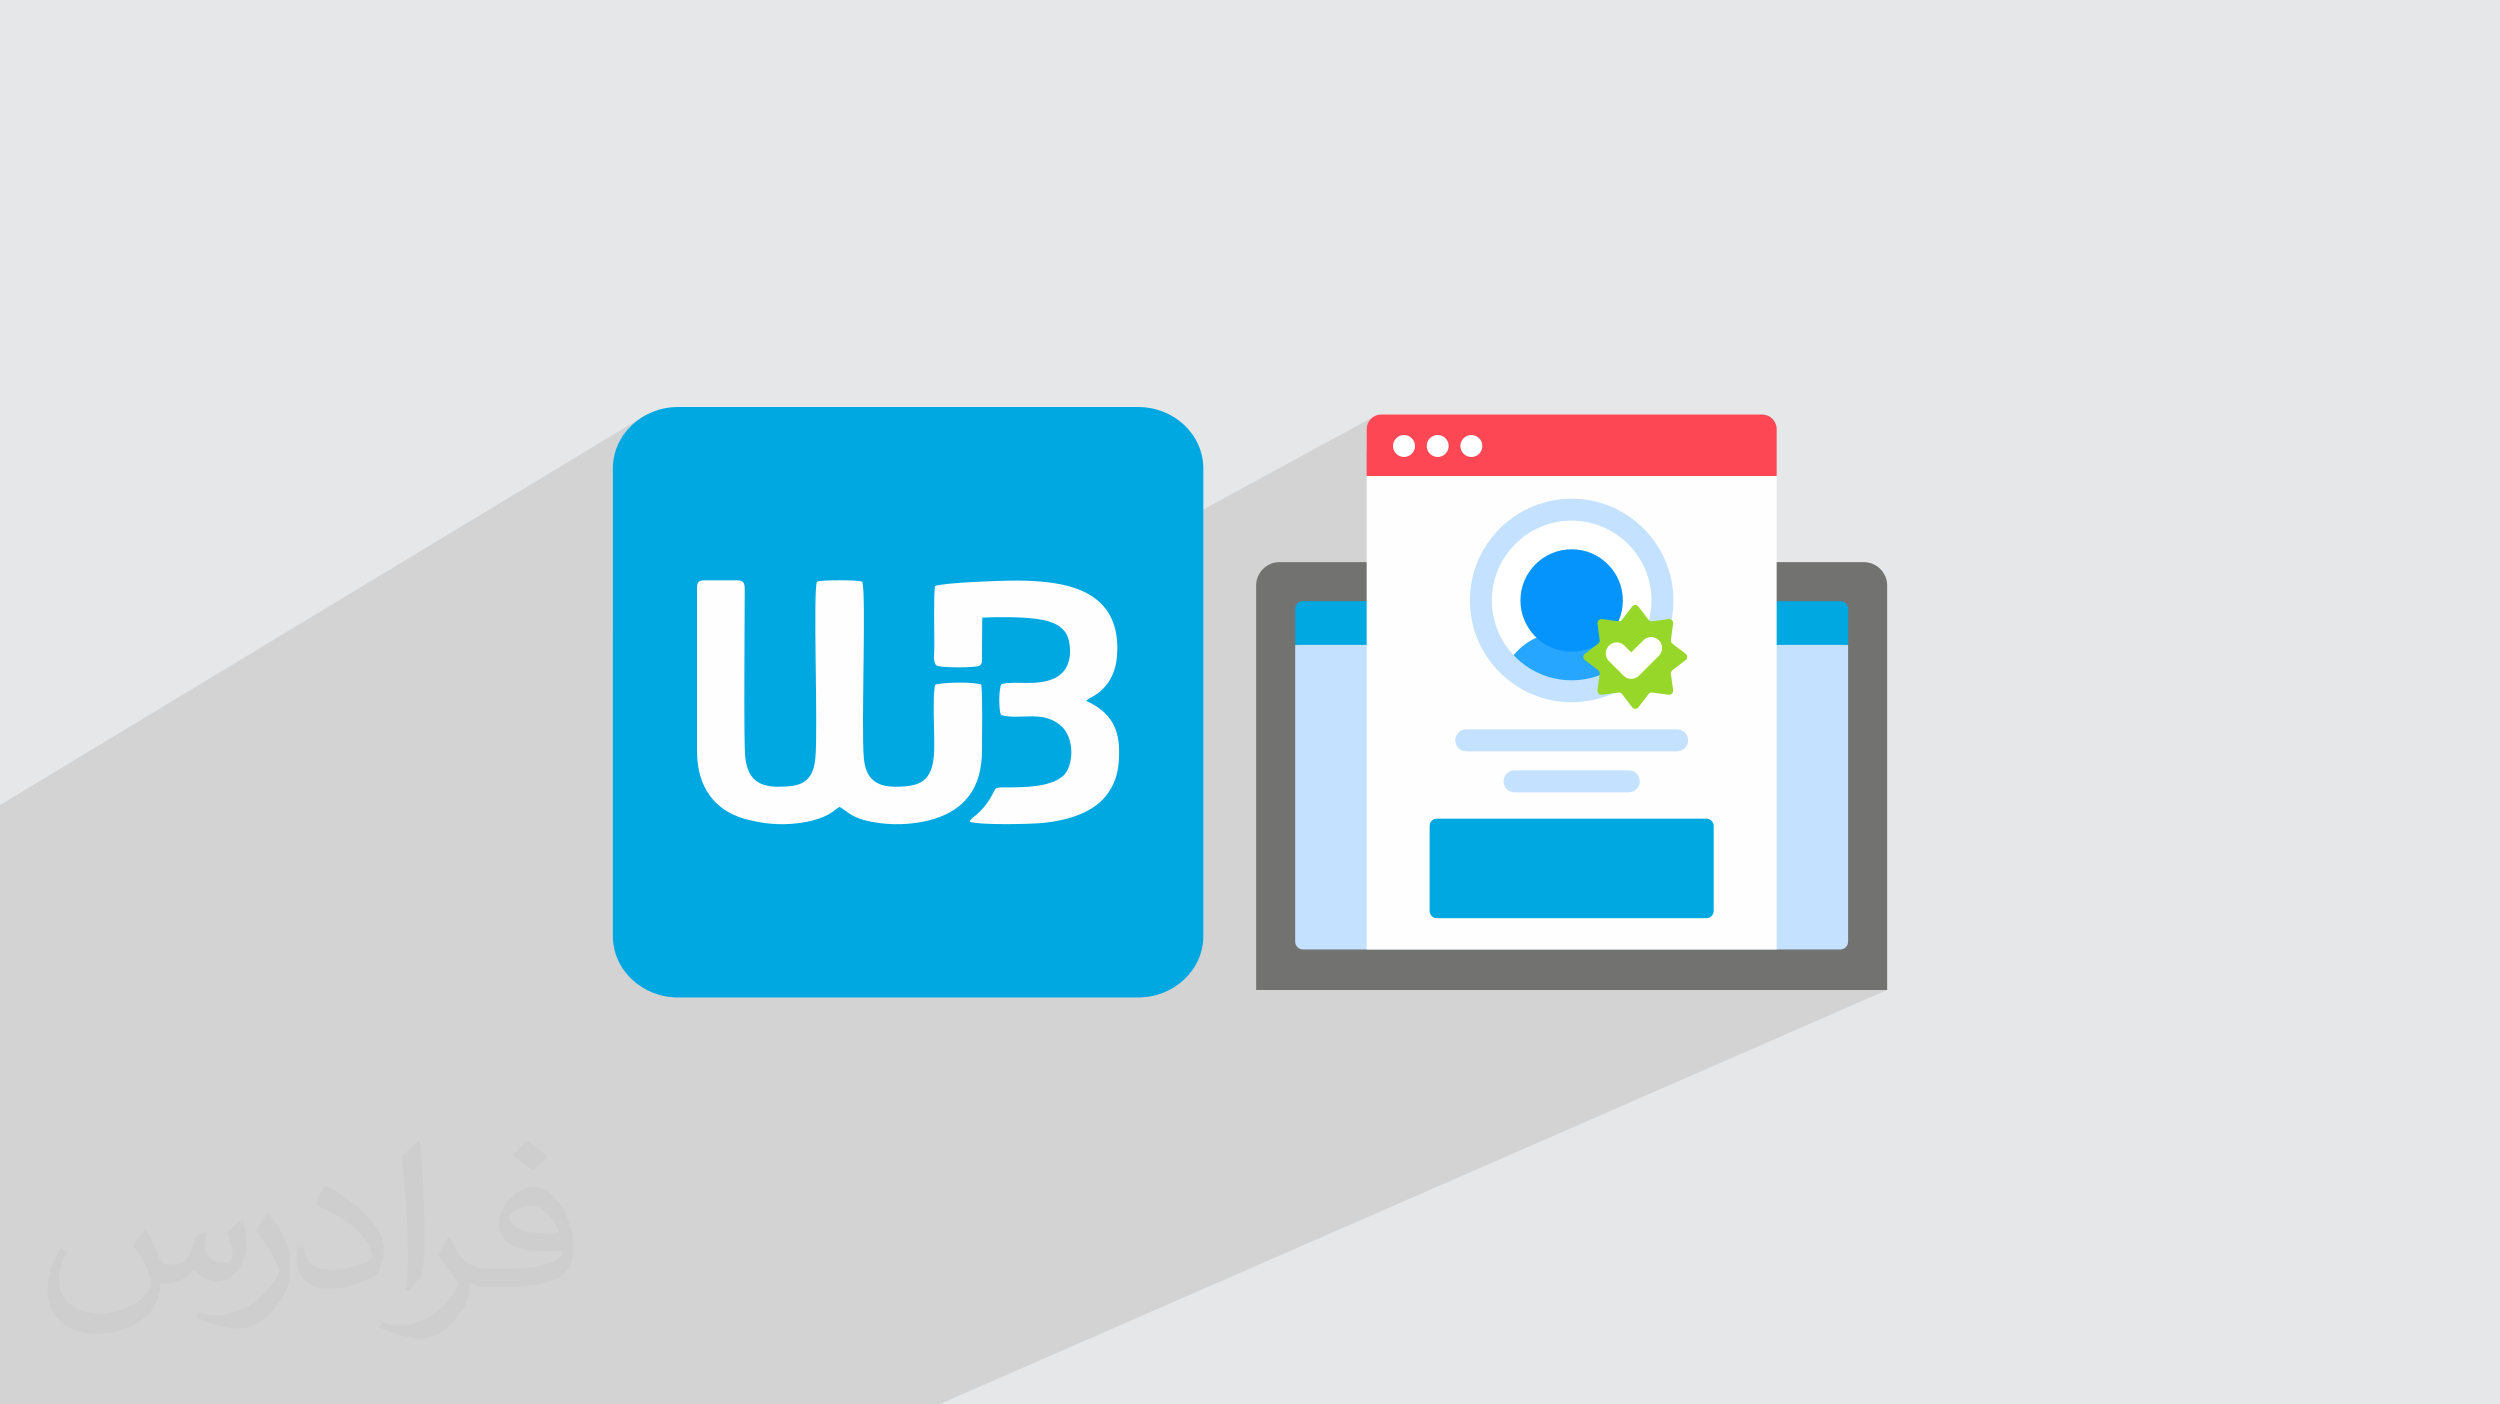 <?xml version="1.0" encoding="UTF-8"?>
<!DOCTYPE svg PUBLIC "-//W3C//DTD SVG 1.1//EN" "http://www.w3.org/Graphics/SVG/1.1/DTD/svg11.dtd">
<!-- Creator: CorelDRAW 2020 (64-Bit) -->
<svg xmlns="http://www.w3.org/2000/svg" xml:space="preserve" width="94.192mm" height="52.917mm" version="1.1" style="shape-rendering:geometricPrecision; text-rendering:geometricPrecision; image-rendering:optimizeQuality; fill-rule:evenodd; clip-rule:evenodd"
viewBox="0 0 9404.92 5283.66"
 xmlns:xlink="http://www.w3.org/1999/xlink"
 xmlns:xodm="http://www.corel.com/coreldraw/odm/2003">
 <defs>
  <style type="text/css">
   <![CDATA[
    .fil12 {fill:#00A8E2}
    .fil0 {fill:#E6E7E8}
    .fil13 {fill:#FEFEFE}
    .fil6 {fill:#FEFEFE;fill-rule:nonzero}
    .fil3 {fill:#727271;fill-rule:nonzero}
    .fil5 {fill:#00A8E2;fill-rule:nonzero}
    .fil10 {fill:#0593FC;fill-rule:nonzero}
    .fil9 {fill:#26A6FE;fill-rule:nonzero}
    .fil11 {fill:#97D729;fill-rule:nonzero}
    .fil4 {fill:#C4E2FF;fill-rule:nonzero}
    .fil7 {fill:#FD4755;fill-rule:nonzero}
    .fil8 {fill:white;fill-rule:nonzero}
    .fil2 {fill:#373435;fill-opacity:0.031}
    .fil1 {fill:#2B2A29;fill-opacity:0.102}
   ]]>
  </style>
 </defs>
 <g id="Layer_x0020_1">
  <polygon class="fil0" points="-0,0 9404.92,0 9404.92,5283.66 -0,5283.66 "/>
  <polygon class="fil1" points="-0,4668.71 -0,4664.7 -0,4662.83 -0,4662.28 -0,4614.28 -0,4593.67 -0,4592.16 -0,4590.37 -0,4564.39 -0,4559.37 -0,4557.28 -0,4551.9 -0,4538.85 -0,4533.95 -0,4492.96 -0,4483.52 -0,4476.88 -0,4463.35 -0,4408.1 -0,4381.62 -0,4377.87 -0,4341.95 -0,4279.21 -0,4155.17 -0,4007.18 -0,3923.44 -0,3811.99 -0,3768 -0,3705.29 -0,3698.8 -0,3143 -0,3028.46 2413.79,1570.6 2394.87,1583.9 2377.43,1598.82 2361.57,1615.22 2347.44,1633.01 2335.12,1652.06 2324.78,1672.25 2316.52,1693.48 2310.46,1715.61 2306.74,1738.55 2305.47,1762.16 2305.47,2374.25 2632.71,2186.24 2637.64,2184.47 2643.62,2183.46 2650.71,2183.15 2773.19,2183.15 2781.29,2183.65 2787.74,2185.17 2792.71,2187.72 2796.4,2191.3 2798.95,2195.95 2800.57,2201.65 2801.41,2208.43 2801.66,2216.3 2801.65,2228.53 2801.62,2242.59 2801.57,2258.37 2801.5,2275.73 2801.41,2294.54 2801.31,2314.64 2801.19,2335.91 2801.16,2341.75 3073.52,2187.97 3078.22,2186.79 3085.28,2185.77 3094.35,2184.92 3105.1,2184.22 3117.19,2183.68 3130.3,2183.3 3144.09,2183.08 3158.21,2183.02 3172.35,2183.09 3186.15,2183.32 3199.3,2183.7 3211.44,2184.22 3222.24,2184.89 3231.39,2185.7 3238.53,2186.66 3243.33,2187.75 3244.78,2192.32 3246.03,2199.57 3247.07,2209.32 3247.93,2221.42 3248.63,2235.7 3249.18,2251.99 3249.58,2270.14 3249.84,2289.99 3249.99,2311.37 3250.04,2334.13 3250,2353.12 3517.63,2204.72 3525.94,2202.34 3537.95,2200.08 3553.17,2197.96 3571.09,2195.99 3591.22,2194.15 3613.06,2192.45 3636.13,2190.9 3659.89,2189.5 3683.88,2188.26 3707.6,2187.17 3730.53,2186.23 3752.19,2185.46 3772.07,2184.86 3789.68,2184.42 3804.53,2184.16 3816.11,2184.07 3833.45,2184.16 3850.84,2184.45 3868.25,2184.97 3885.65,2185.75 3902.99,2186.82 3920.24,2188.22 3937.33,2189.96 3954.25,2192.09 3970.97,2194.64 3987.41,2197.62 4003.57,2201.09 4004.17,2201.24 5165.61,1568.8 5157.46,1575.53 5150.73,1583.68 5145.66,1593.05 5142.44,1603.38 5141.33,1614.49 5141.33,1706.95 5265.72,1639.77 5273.48,1637.36 5281.8,1636.52 5290.13,1637.36 5297.88,1639.77 5304.9,1643.57 5311.01,1648.62 5316.06,1654.73 5319.87,1661.75 5322.27,1669.5 5323.03,1677.07 5392.42,1639.77 5400.16,1637.36 5408.49,1636.52 5416.82,1637.36 5424.58,1639.77 5431.6,1643.57 5437.71,1648.62 5442.75,1654.73 5446.56,1661.75 5448.97,1669.5 5449.72,1676.91 5519.11,1639.77 5526.86,1637.36 5535.19,1636.52 5543.52,1637.36 5551.28,1639.77 5558.3,1643.57 5564.41,1648.62 5569.45,1654.73 5573.26,1661.75 5575.67,1669.5 5576.51,1677.83 5575.67,1686.16 5573.26,1693.92 5569.45,1700.93 5564.41,1707.05 5558.3,1712.09 5551.28,1715.9 5410.55,1790.76 6683.73,1790.76 6217.59,2027.99 6219.22,2030.08 6229.91,2045.08 6239.87,2060.62 6249.1,2076.66 6257.57,2093.16 6265.24,2110.12 6272.11,2127.49 6278.14,2145.27 6283.31,2163.42 6287.59,2181.93 6290.96,2200.77 6293.4,2219.9 6294.88,2239.32 6295.38,2258.99 6295.31,2261.57 6923.18,2261.57 6929.1,2262.17 6934.61,2263.87 6939.6,2266.58 6943.95,2270.16 6947.53,2274.52 6950.25,2279.5 6951.96,2285.02 6952.55,2290.94 6952.55,2426.08 6952.53,2426.09 6952.54,2426.09 6952.54,3542.49 6951.95,3548.41 6950.24,3553.92 6947.53,3558.91 6943.94,3563.27 6939.59,3566.85 6934.6,3569.57 6586.73,3724.27 7099.45,3724.27 3531.76,5283.66 3080.3,5283.66 3042.99,5283.66 2866.44,5283.66 2417.42,5283.66 2384.05,5283.66 1796.29,5283.66 1723.76,5283.66 1523.99,5283.66 1441.53,5283.66 1312.29,5283.66 1267.02,5283.66 1195.9,5283.66 1161.27,5283.66 1153.97,5283.66 1151.45,5283.66 1047.19,5283.66 1035.43,5283.66 1035.42,5283.66 1009.39,5283.66 999.82,5283.66 873.28,5283.66 868.02,5283.66 807.26,5283.66 805.46,5283.66 802.83,5283.66 797.65,5283.66 791.8,5283.66 769.63,5283.66 738.75,5283.66 734.2,5283.66 656.19,5283.66 635.63,5283.66 625.32,5283.66 598.94,5283.66 597.82,5283.66 590.07,5283.66 557.94,5283.66 549.74,5283.66 549.73,5283.66 546.64,5283.66 516.49,5283.66 485.1,5283.66 473.81,5283.66 462.99,5283.66 458.64,5283.66 435.98,5283.66 427.43,5283.66 422.29,5283.66 413.64,5283.66 397.53,5283.66 391.74,5283.66 389.72,5283.66 384.43,5283.66 334.27,5283.66 319.27,5283.66 315.62,5283.66 301.17,5283.66 296.22,5283.66 279.72,5283.66 274.94,5283.66 261.7,5283.66 82.27,5283.66 -0,5283.66 -0,5164.62 -0,5141.32 -0,5117.95 -0,5088.28 -0,5065.08 -0,4992.9 -0,4985.6 -0,4967.27 -0,4956.3 -0,4929.89 -0,4918.32 -0,4917.48 -0,4833.47 -0,4830.44 -0,4788.35 -0,4787.98 -0,4787.63 -0,4787.44 -0,4785.97 -0,4785.78 -0,4785.67 -0,4783.4 -0,4770.49 -0,4770.01 -0,4740.53 -0,4715.23 -0,4714.86 -0,4709.83 -0,4708.22 -0,4672.26 "/>
  <path class="fil2" d="M548.54 4627.69c17.95,27.21 29.6,53.36 40.96,82.43 8.45,16.91 12.93,48.09 52.57,48.09 11.61,0 28.28,-3.42 43.06,-11.61 16.63,-8.73 29.32,-21.94 35.94,-42l15.85 -53.36 38.57 -19.02 2.64 2.64c-5.27,20.09 -6.59,39.36 -6.59,54.43 0,44.63 38.57,61.56 69.22,61.56 17.95,0 34.09,-8.73 34.09,-25.11 0,-21.13 -8.98,-57.06 -20.62,-89.29 17.95,-17.95 35.94,-35.94 56.53,-50.47l3.17 1.6c8.98,38.04 14,75.56 14,100.66 0,24.57 -10.83,51.79 -19.81,69.49 -18.49,34.87 -51.25,62.62 -90.87,62.62 -30.1,0 -63.65,-15.07 -86.66,-43.06l-1.32 0c-21.66,26.96 -55.22,51.25 -108.86,51.25l-16.63 0c-2.64,35.41 -10.29,60.49 -21.94,82.95 -31.95,62.34 -126.81,106.47 -216.1,106.47 -124.17,0 -186.51,-71.59 -186.51,-166.96 0,-58.91 19.27,-113.6 48.88,-152.42l24.29 10.04c-18.49,35.41 -30.91,68.68 -30.91,101.45 0,89.29 72.66,131.83 156.4,131.83 77.68,0 173.83,-49.41 191.28,-106.72 -6.59,-62.62 -30.1,-91.93 -66.04,-148.99 10.83,-19.02 24.83,-38.04 42.28,-58.38l3.17 0 0 0 0 0 -0.02 -0.09zm1432.13 -336.04c26.15,16.39 51.79,35.66 76.87,57.85 -14,19.81 -31.45,37.79 -53.11,53.64 -25.11,-20.34 -50.19,-37.79 -75.84,-56.27 17.42,-19.55 34.62,-38.29 52.04,-55.22l0 0 0 0 0 0 0 0 0 0 0.03 0zm13.47 244.11c-42.28,0 -76.87,27.75 -76.87,48.34 0,44.13 84.53,57.85 185.72,57.31 -12.68,-51.79 -57.06,-105.68 -108.86,-105.68l0.01 0.03zm-94.86 236.19c54.96,0 103.04,-1.6 139.74,-10.83 40.96,-10.29 75.56,-30.91 75.56,-45.17 0,-3.7 0,-8.19 -1.32,-11.89 -22.98,2.11 -49.41,2.11 -72.38,2.11 -74.49,0 -131.55,-16.91 -154.02,-58.66 -5.55,-11.61 -9.51,-24.57 -9.51,-39.36 0,-40.43 17.42,-79.79 48.09,-107 25.61,-22.45 53.89,-36.44 82.67,-36.44 52.04,0 93.51,41.75 122.57,107.54 15.85,35.94 26.68,77.4 26.68,129.72 0,34.87 -9.51,64.19 -31.17,85.85 -40.43,39.11 -114.92,53.89 -229.04,53.89l-51.79 0 0 0 -13.47 0c-28.28,0 -48.62,-5.02 -64.72,-17.42l-2.64 0c0.79,6.59 1.32,12.93 1.32,19.02 0,25.61 -8.45,58.38 -25.61,84.53 -50.72,75.3 -105.68,108.04 -153.24,108.04 -48.09,0 -107,-18.49 -160.11,-42.54l9.51 -18.49c17.17,7.13 40.96,11.89 73.7,11.89 85.85,0 198.66,-82.43 212.66,-163 -3.17,-6.59 -8.98,-15.32 -17.17,-24.57 -25.11,-29.85 -40.96,-54.68 -55.75,-80.83 12.68,-25.11 24.29,-45.17 35.13,-63.4l4.49 -0.53c36.72,74.77 69.99,117.55 144.23,117.55l11.61 0 0 0 53.89 0 0 0 0 0 0 0 0 0 0 0 0.09 0.01zm-371.98 79c6.34,-34.34 6.87,-72.91 6.87,-108.86l0 -53.36c0,-99.6 -12.68,-244.36 -22.98,-338.68 17.95,-19.27 43.06,-42 62.87,-57.31l5.81 1.6c13.47,118.62 16.63,256 16.63,383.06 0,33.3 -1.32,65.79 -4.49,89.55 -1.85,30.1 -19.27,52.83 -56.53,87.7l-8.19 -3.7zm-382.8 -157.19c1.85,46.77 24.83,83.49 105.15,83.49 49.93,0 92.19,-12.93 138.96,-35.13 8.45,-3.7 12.93,-8.73 12.93,-12.93 0,-29.32 -22.45,-68.15 -60.23,-103.55 -36.72,-33.3 -85.34,-62.62 -130.76,-82.18 -15.6,-6.59 -20.62,-13.47 -20.62,-20.09 0,-13.47 17.95,-41.75 32.77,-62.09l5.02 -0.53c52.04,27.21 110.17,67.64 153.24,112.53 39.11,41.47 63.4,83.49 63.4,129.19 0,33.81 -10.29,65.51 -26.96,95.11 -57.06,28.79 -117.83,50.72 -178.06,50.72 -73.17,0 -123.1,-34.34 -123.1,-114.92 0,-8.73 0,-22.19 3.17,-39.64l25.11 0 0 0 0 0 0 0 0 0 0 0 -0.02 0zm-132.37 -132.9l45.45 73.45c16.63,27.21 32.23,56.81 32.23,103.55l0 59.7c0,48.34 -30.91,100.13 -80.83,151.38 -39.11,34.62 -73.7,49.41 -105.68,49.41 -47.55,0 -101.98,-14.79 -164.85,-41.75l7.13 -18.49c19.81,5.27 42.79,9.77 71.06,9.77 90.36,-0.53 182.8,-66.57 225.08,-147.15 5.02,-9.26 6.87,-17.95 6.87,-24.04 0,-9.26 -5.02,-19.55 -8.98,-28.79 -22.98,-43.31 -48.62,-82.95 -76.87,-119.68 14.79,-23.25 29.6,-45.7 45.7,-67.9l3.7 0.53 0 0 0 0 0 0 0 0 0 0 -0.02 0.01z"/>
  <g id="_2836509858448">
   <g>
    <path class="fil3" d="M7099.45 3724.27l0 -1521.47c0,-48.69 -39.46,-88.14 -88.14,-88.14l-2197.56 -0.01c-48.68,0 -88.14,39.46 -88.14,88.14l0 1521.48 2373.84 0z"/>
    <path class="fil4" d="M6920.23 2420.21l-2010.71 0 -37.01 5.88 0 1116.4c0,16.23 13.15,29.38 29.38,29.38l2021.28 0.01c16.23,0 29.38,-13.16 29.38,-29.39l0 -1116.4 -32.31 -5.88z"/>
    <path class="fil5" d="M6923.18 2261.57l-2021.29 0c-16.23,0 -29.38,13.15 -29.38,29.38l0 135.14 2080.04 0 0 -135.14c0,-16.24 -13.16,-29.38 -29.38,-29.38z"/>
    <polygon class="fil6" points="5141.33,1790.76 6683.73,1790.76 6683.73,3571.86 5141.33,3571.87 "/>
    <path class="fil7" d="M6683.73 1790.76l-1542.4 0 0 -176.27c0,-30.42 24.66,-55.09 55.09,-55.09l1432.23 0c30.42,0 55.09,24.66 55.09,55.09l0 176.27z"/>
    <circle class="fil8" cx="5281.8" cy="1677.83" r="41.31"/>
    <circle class="fil8" cx="5408.5" cy="1677.83" r="41.31"/>
    <circle class="fil8" cx="5535.19" cy="1677.83" r="41.31"/>
    <circle class="fil8" cx="5912.53" cy="2258.99" r="341.53"/>
    <path class="fil9" d="M5912.53 2600.52c94.38,0 179.81,-38.28 241.62,-100.17 -37.97,-71.6 -113.24,-120.4 -199.94,-120.4l-83.36 0c-86.7,0 -161.96,48.8 -199.94,120.4 61.82,61.89 147.25,100.17 241.62,100.17l-0.01 0z"/>
    <circle class="fil10" cx="5912.53" cy="2258.99" r="192.64"/>
    <path class="fil4" d="M5912.53 2641.84c-211.1,0 -382.84,-171.75 -382.84,-382.85 0,-211.1 171.75,-382.84 382.84,-382.84 211.1,0 382.85,171.74 382.85,382.84 0,211.1 -171.75,382.85 -382.85,382.85zm0 -683.07c-165.54,0 -300.22,134.67 -300.22,300.22 0,165.54 134.68,300.22 300.22,300.22 165.54,0 300.23,-134.68 300.23,-300.22 0,-165.55 -134.69,-300.22 -300.23,-300.22z"/>
    <path class="fil11" d="M6163.69 2281.88l38.02 49.72c3.24,4.22 8.49,6.4 13.76,5.7l62.05 -8.28c9.71,-1.3 17.98,6.99 16.69,16.68l-8.28 62.05c-0.71,5.28 1.47,10.53 5.7,13.76l49.72 38.02c7.77,5.95 7.77,17.65 0,23.59l-49.72 38.02c-4.23,3.24 -6.4,8.49 -5.7,13.76l8.28 62.06c1.29,9.7 -6.99,17.97 -16.69,16.68l-62.05 -8.28c-5.27,-0.71 -10.52,1.47 -13.76,5.7l-38.02 49.72c-5.94,7.77 -17.64,7.77 -23.59,0l-38.02 -49.72c-3.23,-4.23 -8.48,-6.4 -13.76,-5.7l-62.05 8.28c-9.7,1.29 -17.97,-6.99 -16.68,-16.68l8.28 -62.06c0.7,-5.27 -1.48,-10.52 -5.7,-13.76l-49.72 -38.02c-7.78,-5.94 -7.78,-17.64 0,-23.59l49.72 -38.02c4.22,-3.23 6.4,-8.48 5.7,-13.76l-8.28 -62.05c-1.3,-9.7 6.99,-17.97 16.68,-16.68l62.05 8.28c5.28,0.7 10.53,-1.48 13.76,-5.7l38.02 -49.72c5.94,-7.78 17.65,-7.78 23.59,0z"/>
    <path class="fil8" d="M6136.66 2553.94c-10.57,0 -21.15,-4.03 -29.22,-12.09l-54.61 -54.61c-16.14,-16.14 -16.14,-42.3 0,-58.42 16.14,-16.15 42.3,-16.14 58.42,-0.01l25.39 25.39 45.54 -45.54c16.14,-16.13 42.3,-16.14 58.43,0.01 16.14,16.14 16.14,42.3 0,58.42l-74.76 74.75c-8.06,8.07 -18.63,12.1 -29.21,12.1z"/>
    <path class="fil4" d="M6309.15 2826.37l-793.24 0c-22.82,0 -41.31,-18.49 -41.31,-41.32 0,-22.82 18.49,-41.31 41.31,-41.31l793.24 0c22.82,0 41.32,18.49 41.32,41.32 0,22.82 -18.5,41.31 -41.32,41.31l0 0z"/>
    <path class="fil4" d="M6127.36 2980.62l-429.67 0c-22.82,0 -41.32,-18.49 -41.32,-41.32 0,-22.83 18.5,-41.32 41.32,-41.32l429.67 0c22.83,0 41.32,18.49 41.32,41.32 0,22.83 -18.49,41.32 -41.32,41.32z"/>
    <path class="fil5" d="M6419.32 3454.35l-1013.58 0c-15.22,0 -27.55,-12.33 -27.55,-27.54l0 -319.5c0,-15.22 12.33,-27.55 27.55,-27.55l1013.58 0c15.21,0 27.55,12.33 27.55,27.55l0 319.5c0,15.21 -12.34,27.54 -27.55,27.54z"/>
   </g>
   <g>
    <path class="fil12" d="M2551.11 1531.14l1730.12 0c135.63,0 245.63,103.46 245.63,231.02l0 1759.35c0,127.56 -109.99,231.01 -245.63,231.01l-1730.12 0.01c-135.63,-0.01 -245.63,-103.46 -245.63,-231.02l-0.01 -1759.35c0.01,-127.56 110,-231.02 245.64,-231.02z"/>
    <path class="fil13" d="M2622.22 2209.53l0 615.95c0,137.78 67.9,223.54 179.3,254.9 64.23,18.08 128.07,25.22 199.07,16.69 43.31,-5.21 88.79,-16.13 124.84,-38.35 11.4,-7.02 23.73,-18.64 32.74,-23.08 32.02,15.52 42.86,47.54 156.05,61.44 65.98,8.11 140.44,2.34 200.68,-16.59 114.28,-35.91 179.33,-115.8 179.33,-258.51 0,-62.79 3.04,-190.86 -2.66,-246.39 -24.66,-11.18 -148.47,-9.12 -173.68,0.41 -11.2,52.41 -0.66,187.63 -3.74,253.03 -5.27,111.47 -52.36,130.56 -146.01,130.56 -76.19,0 -111.52,-34.23 -118.35,-106.98 -10.67,-113.61 10.14,-630.89 -6.46,-664.87 -18.78,-6.19 -151.59,-6.51 -169.81,0.22 -15.94,37.55 4.81,558.09 -6.28,665.33 -9.82,94.95 -58.99,106.3 -140.05,106.3 -80.3,0 -114.38,-35.34 -123.37,-108.95 -6.8,-55.57 -2.08,-514.36 -2.16,-634.35 -0.02,-22.47 -4.52,-33.15 -28.47,-33.15l-122.48 0c-20.43,0 -28.49,6.41 -28.49,26.38z"/>
    <path class="fil13" d="M3517.63 2204.72c-5.82,29.41 -2.56,179 -2.56,228.79 0,20.11 -6.39,58.27 7.61,69.69 11.79,9.79 150.93,9.77 163.72,0.43 10.91,-10.3 7.91,-19.5 7.74,-38.58l1.01 -141.67c59.18,-2.86 144.86,-2.77 202.85,4.67 61.78,7.94 112.75,28.11 123.73,85.07 13.3,69.05 -8.94,119.84 -60.64,141.06 -67.97,27.9 -138.09,5.46 -194.12,19.5 -9.98,19.67 -10.3,95.54 -1.23,116.28 70.8,20 151.95,-19.38 222.04,37.25 59.48,48.07 49.76,157.96 12.29,191.23 -47.46,42.15 -142.71,44.18 -219.06,43.61 -52.65,-0.39 -27.13,4.38 -68.7,60.59 -37.43,50.62 -61.12,52.7 -64.44,68.8 40.14,13.18 226.41,9.16 275.4,4.41 97.93,-9.5 197.66,-41.51 245.94,-113.33 9.52,-14.16 18.64,-30.1 25.2,-48.04 14.62,-39.94 17.43,-86.22 14.8,-129.26 -5.58,-90.83 -55.68,-137.96 -123.35,-168.75 0.5,-0.63 1.42,-2.33 1.69,-1.74l7.79 -6.07c14.64,-9 17.45,-7.47 36.95,-22.51 52.29,-40.33 71.57,-99.19 71.17,-169.16 -1.28,-223.91 -202.96,-252.97 -387.37,-252.94 -52.16,0.01 -264.93,7.58 -298.48,20.65l0 0z"/>
   </g>
  </g>
 </g>
</svg>
